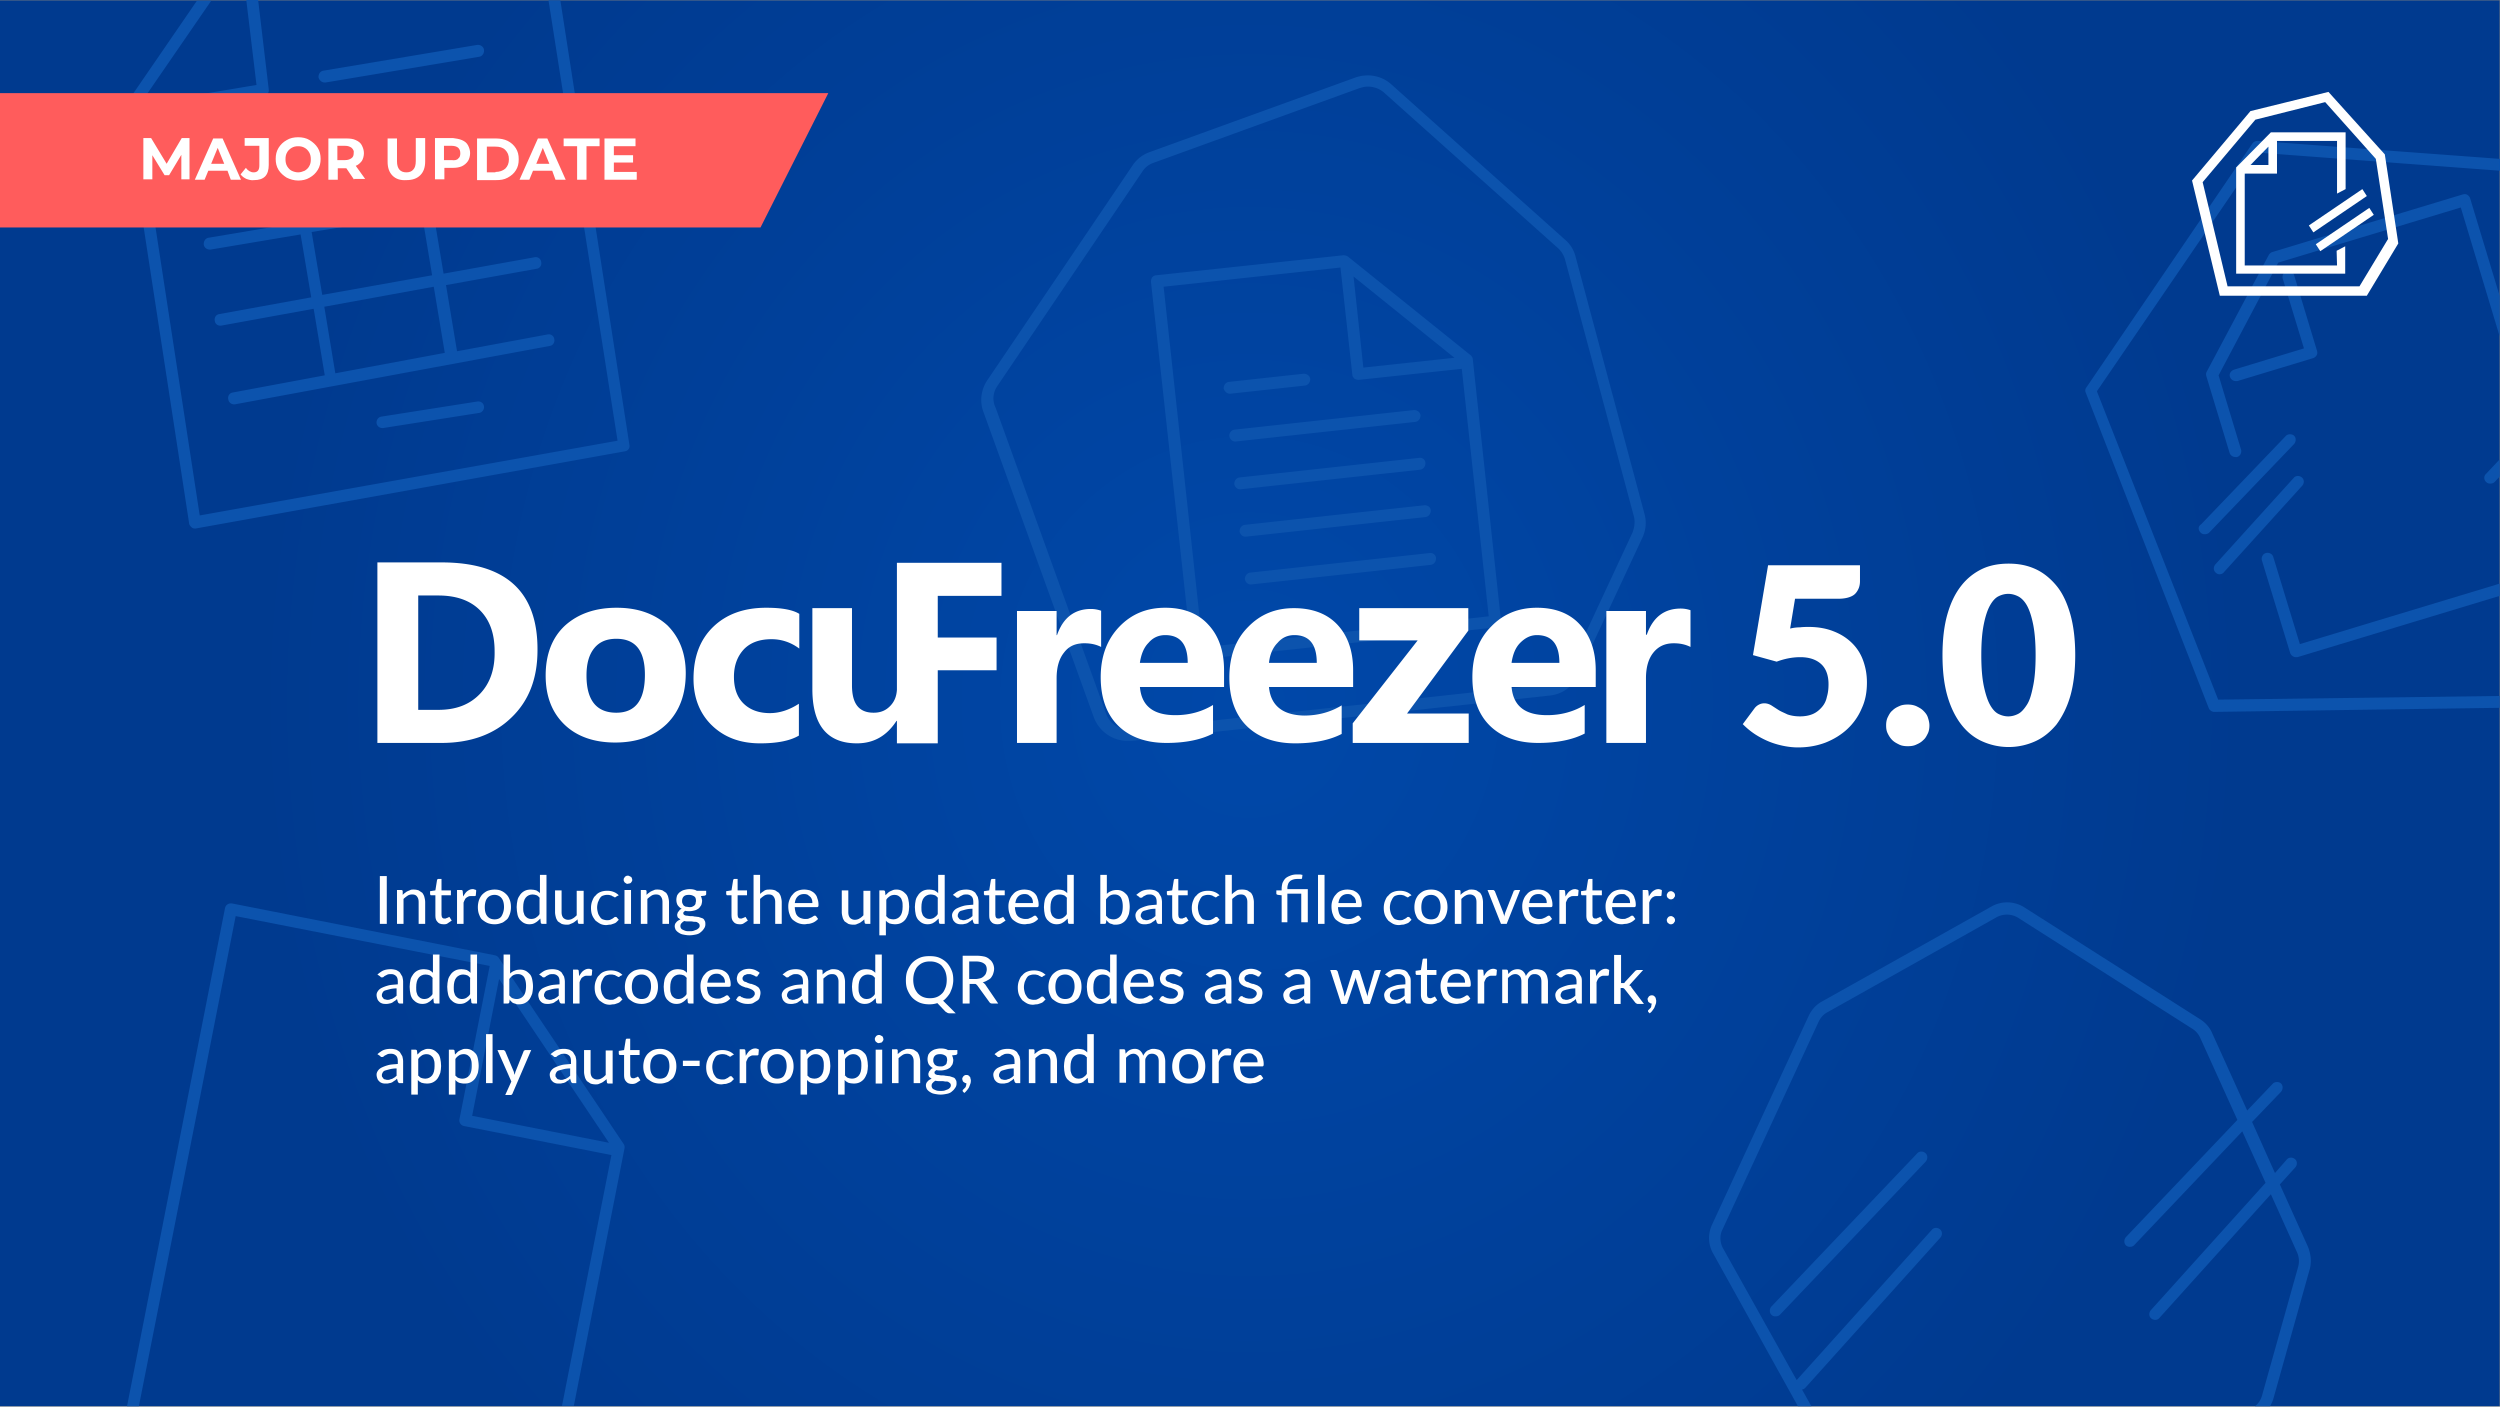 <svg xmlns="http://www.w3.org/2000/svg" xmlns:xlink="http://www.w3.org/1999/xlink" viewBox="0 447.7 612.1 344.4" xmlns:v="https://vecta.io/nano"><rect x="0" y="447.7" width="612.1" height="344.4" fill="#808080" stroke="none"/><radialGradient id="A" cx="640.033" cy="336.316" r="511.221" gradientTransform="matrix(0.478 0 0 0.512 0 447.706)" gradientUnits="userSpaceOnUse"><stop offset="0" stop-color="#0048a9"/><stop offset="1" stop-color="#003a8f"/></radialGradient><path fill="url(#A)" d="M0 792V447.8h612V792"/><path d="M469.4 730.1l-35.7 37.5c-.5.6-.5 1.5 0 2 .3.3.6.4 1 .4s.8-.1 1.1-.4l35.7-37.5c.5-.6.5-1.5 0-2-.6-.6-1.6-.6-2.1 0zm91.3-122.6c.1.4.4.7.7.9.2.1.4.2.7.2h.4l49.5-15v-3l-48.9 14.8-6.5-21.3c-.2-.8-1.1-1.2-1.8-1-.8.2-1.2 1.1-1 1.8l6.9 22.6zm-19.9 13.6c.2.5.8.9 1.3.9h0l69.9-1v-2.9l-68.9.9-29.7-75.5 39.9-58.4 58.8 4.4v-2.9l-59.3-4.4c-.5 0-1 .2-1.3.6l-40.7 59.8c-.3.4-.3.9-.1 1.3l30.1 77.2zm71.2-101l-7.2-23.8c-.1-.4-.4-.7-.7-.9s-.7-.2-1.1-.1l-46.6 14.1c-.4.1-.7.4-.9.7l-15.2 28.6c-.2.3-.2.7-.1 1.1l5.7 18.8c.2.6.8 1 1.4 1h.4c.8-.2 1.2-1.1 1-1.8l-5.5-18.2 14.6-27.6 44.7-13.5L612 530v-9.9h0zM546 540c.2.6.8 1 1.4 1h.4l18.5-5.6c.4-.1.7-.4.9-.7s.2-.7.1-1.1l-5.6-18.5c-.2-.8-1.1-1.2-1.8-1-.8.2-1.2 1.1-1 1.8l5.2 17.1-17.1 5.2c-.8.3-1.3 1-1 1.8zm62.7 25.7c.3.3.6.4 1 .4s.8-.1 1.1-.4l1.2-1.3v-4.2l-3.3 3.5a1.34 1.34 0 0 0 0 2zM122.1 682.2c-.2-.3-.5-.5-.9-.6l-64.4-12.7c-.8-.1-1.5.3-1.7 1.1l-24 122H34l15-75.8 8.7-44.2 62.2 12.2-7.4 37.5a1.39 1.39 0 0 0 .2 1.1c.2.3.5.5.9.6l36.1 7.1-12.1 61.4h2.9l12.4-63a1.39 1.39 0 0 0-.2-1.1l-30.6-45.6zm-6.5 38.7l6.6-33.5 26.9 40.1-33.5-6.6zm423.2-142.8c.3.3.6.4 1 .4s.8-.1 1.1-.4l20.8-21.7c.5-.6.5-1.5 0-2s-1.5-.5-2 0l-20.8 21.7c-.8.5-.7 1.4-.1 2zm4.6 10.2c.4 0 .8-.1 1.1-.5l19.2-21.2c.5-.6.5-1.5-.1-2s-1.5-.5-2 .1l-19.2 21.2c-.5.6-.5 1.5.1 2 .3.3.6.4.9.4zM440.2 792h3.3l-2.3-4.1c.3 0 .6-.2.8-.4l33.1-36.8c.5-.6.5-1.5-.1-2s-1.5-.5-2 .1l-33.1 36.8-18-32.2c-.8-1.4-.9-3.2-.2-4.6l23.6-51c.5-1 1.2-1.8 2.2-2.3l41.3-23.2c1.6-.9 3.7-.9 5.3.1l42.7 27.2a5.1 5.1 0 0 1 1.9 2.2l9.1 20.1-27.3 28.7c-.5.6-.5 1.5 0 2s1.5.5 2 0l26.5-27.9 5.7 12.6-28.1 31.2c-.5.6-.5 1.5.1 2s1.5.5 2-.1l27.3-30.3 6.4 14.2c.5 1.1.6 2.3.3 3.5l-8.9 31.7c-.3 1-.9 1.9-1.7 2.5h3.7c.3-.6.6-1.1.8-1.8l8.9-31.7c.5-1.8.3-3.7-.4-5.5l-6.9-15.3 3.8-4.2c.5-.6.5-1.5-.1-2s-1.5-.5-2 .1l-2.9 3.3-5.6-12.5 7.1-7.4c.5-.6.5-1.5 0-2s-1.5-.5-2 0l-6.3 6.6-8.6-19c-.6-1.4-1.7-2.6-3-3.4l-42.9-27.3a7.81 7.81 0 0 0-8.2-.2l-41.4 23.2c-1.5.8-2.6 2.1-3.3 3.6l-23.6 51c-1.1 2.3-1 5 .3 7.2l20.7 37.3zm-370-307l-22 3.7c-.8.1-1.3.9-1.2 1.7s.9 1.3 1.7 1.2l22-3.7 2.4 14.3-22 3.7c-.8.1-1.3.9-1.2 1.7s.9 1.3 1.7 1.2l22-3.7 2.6 15.4-22.5 4.1c-.8.1-1.3.9-1.1 1.7.1.8.9 1.3 1.7 1.1l22.5-4.1 2.7 16.2v.1L57 543.8c-.8.1-1.3.9-1.1 1.7.1.7.7 1.2 1.4 1.2h.2l77.1-14.3c.8-.1 1.3-.9 1.1-1.7-.1-.8-.9-1.3-1.7-1.1l-22.1 4.1-2.7-16.2 22.2-4c.8-.1 1.3-.9 1.1-1.7-.1-.8-.9-1.3-1.7-1.1l-22.2 4-2.5-15 22.2-3.7c.8-.1 1.3-.9 1.2-1.7s-.9-1.3-1.7-1.2l-22.2 3.7-2.4-14.3 20.2-3.3 2.1-.3c.8-.1 1.3-.9 1.2-1.6-.1-.8-.9-1.3-1.6-1.2l-22.3 3.7-.1-.5c-.1-.8-.9-1.3-1.7-1.2s-1.3.9-1.2 1.7l.1.5-26.9 4.5-.1-.5c-.1-.8-.9-1.3-1.7-1.2s-1.3.9-1.2 1.7l.2.2zm36 32.9l2.7 16.2-26.8 5h0l-2.7-16.3 26.8-4.9zm-2.9-17.8l2.5 15-26.9 4.8-2.6-15.4 27-4.4zm-2.9-17.2l2.4 14.3-26.9 4.5-2.4-14.3 26.9-4.5zm16.5 63.1l-23.5 3.7c-.8.1-1.3.9-1.2 1.6s.7 1.2 1.4 1.2h.2l23.5-3.7c.8-.1 1.3-.9 1.2-1.6-.1-.8-.8-1.3-1.6-1.2zm-37.4-78.1h.2l37.6-6.3c.8-.1 1.3-.9 1.2-1.7s-.9-1.3-1.7-1.2L79.2 465c-.8.1-1.3.9-1.2 1.7.2.7.8 1.2 1.5 1.2zm188.3 155.4c1.3 3.5 4.6 5.8 8.3 5.8h1L379.4 618c3.1-.3 5.7-2.2 7-5l15.7-33.6c.9-1.9 1.1-4 .5-6l-16.8-62.7c-.4-1.7-1.3-3.2-2.6-4.3l-42.5-38c-2.4-2.2-5.8-2.8-8.9-1.7l-50.2 18.2c-1.8.6-3.3 1.8-4.3 3.3l-35.5 52.5c-1.6 2.3-2 5.3-1 7.9l27 74.7zm-23.6-81.1l35.5-52.5c.7-1.1 1.7-1.8 2.9-2.2l50.2-18.2c.7-.2 1.3-.4 2.1-.4 1.4 0 2.9.5 4 1.5l42.5 38c.9.8 1.5 1.8 1.8 2.9L400 574c.4 1.3.2 2.8-.3 4.1L384 611.8h0c-.9 1.9-2.7 3.2-4.7 3.4L277 626.3c-2.7.3-5.3-1.3-6.2-3.9l-27-74.8c-.9-1.8-.7-3.8.4-5.4zM46.3 575.8c0 .4.3.7.6 1 .2.2.5.3.8.3h.2L153 558.2c.8-.1 1.3-.9 1.1-1.6l-16.9-108.8h-2.9l16.9 107.8-102.3 18.3-15.3-99.7 18.1-26.3h-3.5l-17.3 25.2a1.39 1.39 0 0 0-.2 1.1l15.6 101.6zm303.8 7.3l-44 4.8c-.8.1-1.3.8-1.3 1.6.1.7.7 1.3 1.4 1.3h.1l44-4.8c.8-.1 1.3-.8 1.3-1.6s-.8-1.4-1.5-1.3zM37.2 472.8c-.8.1-1.3.9-1.2 1.7.1.7.7 1.2 1.4 1.2h.2l27-4.5c.8-.1 1.3-.8 1.2-1.6l-2.6-21.9h-2.9l2.5 20.8-25.6 4.3zm310.3 87l-44 4.8c-.8.1-1.3.8-1.3 1.6.1.7.7 1.3 1.4 1.3h.1l44-4.8c.8-.1 1.3-.8 1.3-1.6s-.7-1.4-1.5-1.3zm1.3 11.6l-44 4.8c-.8.1-1.3.8-1.3 1.6.1.7.7 1.3 1.4 1.3h.1l44-4.8c.8-.1 1.3-.8 1.3-1.6s-.7-1.3-1.5-1.3zm-57 36.5c.1.7.7 1.3 1.4 1.3h.1l72.9-7.9c.8-.1 1.3-.8 1.3-1.6l-6.9-64c0-.4-.2-.7-.5-1L330 510.5c-.3-.2-.7-.3-1.1-.3l-45.8 4.9c-.4 0-.7.2-1 .5-.2.3-.3.7-.3 1.1l10 91.2zm64.3-72.6l-22.3 2.4-2.4-22.3 24.7 19.9zm-27.9-22.1l2.9 26.2c0 .4.2.7.5 1 .3.2.7.3 1.1.3l25.2-2.7 6.6 60.6-70 7.6-3.2-29.5-6.4-58.8 43.3-4.7zM301 554.5c.1.7.7 1.3 1.4 1.3h.1l44-4.8c.8-.1 1.3-.8 1.3-1.6-.1-.8-.8-1.3-1.6-1.3l-44 4.8a1.46 1.46 0 0 0-1.2 1.6zm.1-10.4h.1l18.3-2c.8-.1 1.3-.8 1.3-1.6-.1-.8-.8-1.3-1.6-1.3l-18.3 2c-.8.1-1.3.8-1.3 1.6.2.7.8 1.3 1.5 1.3z" fill="#0c53ad"/><g fill="#fff"><path d="M438.3 601.6c.8-.2 1.6-.3 2.4-.3.8-.1 1.5-.1 2.2-.1 2.3 0 4.4.4 6.1 1.1 1.8.7 3.3 1.7 4.5 2.9s2.1 2.6 2.7 4.3.9 3.4.9 5.3c0 2.4-.4 4.5-1.3 6.4-.8 1.9-2 3.6-3.5 5s-3.3 2.5-5.3 3.3c-2.1.8-4.3 1.2-6.8 1.2-1.4 0-2.8-.2-4.1-.5s-2.5-.7-3.6-1.2-2.2-1.1-3.2-1.8-1.8-1.4-2.6-2.2l2.9-3.9c.3-.4.7-.7 1.1-.9s.8-.3 1.3-.3c.6 0 1.2.2 1.7.5l1.7 1.1c.6.4 1.4.7 2.2 1.1.8.3 1.9.5 3.1.5s2.3-.2 3.2-.6 1.6-1 2.2-1.7 1-1.5 1.2-2.5c.3-1 .4-2 .4-3.1 0-2.1-.6-3.8-1.8-4.9s-2.9-1.7-5.1-1.7c-2 0-3.9.4-5.8 1.1l-5.8-1.6 3.7-22h22.5v3.9c0 .6-.1 1.2-.3 1.7s-.5 1-.9 1.4-1 .7-1.7.9-1.5.3-2.5.3h-10.5l-1.2 7.3zm23.5 23.7c0-.7.1-1.4.4-2s.6-1.2 1.1-1.6c.5-.5 1-.8 1.7-1.1.6-.3 1.3-.4 2.1-.4.7 0 1.4.1 2.1.4.6.3 1.2.6 1.7 1.1s.9 1 1.1 1.6.4 1.3.4 2-.1 1.4-.4 2-.6 1.2-1.1 1.6c-.5.5-1 .8-1.7 1.1-.6.3-1.3.4-2.1.4s-1.5-.1-2.1-.4-1.2-.6-1.7-1.1-.8-1-1.1-1.6-.4-1.2-.4-2zm46.3-17.2c0 3.8-.4 7.2-1.2 10s-2 5.1-3.4 7c-1.5 1.8-3.2 3.2-5.2 4.1s-4.2 1.4-6.5 1.4-4.5-.5-6.5-1.4-3.7-2.3-5.1-4.1-2.6-4.2-3.4-7-1.2-6.1-1.2-10c0-3.8.4-7.2 1.2-10s1.9-5.1 3.4-7a14.25 14.25 0 0 1 5.1-4.1c1.9-.9 4.1-1.3 6.5-1.3s4.5.4 6.5 1.3 3.7 2.3 5.2 4.1 2.6 4.2 3.4 7 1.2 6.2 1.2 10zm-9.7 0c0-3-.2-5.5-.6-7.5s-.9-3.5-1.5-4.6-1.4-1.9-2.2-2.3-1.6-.6-2.4-.6-1.6.2-2.4.6-1.5 1.2-2.1 2.3-1.1 2.6-1.5 4.6-.6 4.4-.6 7.5.2 5.5.6 7.5c.4 1.9.9 3.5 1.5 4.6s1.3 1.9 2.1 2.3 1.6.6 2.4.6 1.6-.2 2.4-.6 1.5-1.2 2.2-2.3 1.1-2.6 1.5-4.6c.4-1.9.6-4.4.6-7.5zM94.7 673.9H93v-11.7h1.7v11.7z"/><use xlink:href="#C"/><path d="M108.6 674c-.7 0-1.2-.2-1.5-.6-.4-.4-.5-.9-.5-1.6v-4.9h-1c-.1 0-.2 0-.2-.1-.1-.1-.1-.1-.1-.3v-.6l1.3-.2.4-2.5c0-.1.1-.2.1-.2.1-.1.1-.1.2-.1h.8v2.8h2.3v1.2h-2.3v4.8c0 .3.1.6.2.7.2.2.4.2.6.2.1 0 .3 0 .4-.1.1 0 .2-.1.3-.1s.1-.1.2-.1.1-.1.1-.1h.1l.1.1.5.8-.9.6c-.3.3-.7.3-1.1.3z"/><use xlink:href="#D"/><path d="M121.1 665.5c.6 0 1.2.1 1.6.3.5.2.9.5 1.3.9s.6.8.8 1.3.3 1.1.3 1.8a5.23 5.23 0 0 1-.3 1.8c-.2.5-.4 1-.8 1.3s-.8.7-1.3.8c-.5.2-1 .3-1.6.3s-1.2-.1-1.7-.3-.9-.5-1.3-.8-.6-.8-.8-1.3-.3-1.1-.3-1.8c0-.6.1-1.2.3-1.8.2-.5.5-1 .8-1.3s.8-.7 1.3-.9c.6-.2 1.1-.3 1.7-.3zm0 7.3c.8 0 1.4-.3 1.7-.8s.6-1.3.6-2.2c0-1-.2-1.7-.6-2.2s-1-.8-1.7-.8c-.8 0-1.4.3-1.8.8s-.6 1.3-.6 2.2c0 1 .2 1.7.6 2.2s1 .8 1.8.8z"/><use xlink:href="#E"/><use xlink:href="#F"/><use xlink:href="#G"/><path d="M154.8 663.1c0 .1 0 .3-.1.4s-.1.2-.2.3-.2.2-.4.2-.3.1-.4.1-.3 0-.4-.1-.2-.1-.3-.2-.2-.2-.2-.3c-.1-.1-.1-.3-.1-.4 0-.2 0-.3.1-.4s.1-.2.2-.3.2-.2.3-.2c.1-.1.3-.1.4-.1s.3 0 .4.1.3.1.4.2.2.2.2.3.1.2.1.4zm-.3 2.5v8.3h-1.6v-8.3h1.6z"/><use xlink:href="#C" x="59.7"/><path d="M172.9 666v.6c0 .2-.1.3-.4.4l-.9.1c.1.2.1.3.2.5 0 .2.1.4.1.6 0 .4-.1.8-.2 1.1-.2.3-.4.6-.6.8-.3.2-.6.4-1 .5s-.8.2-1.3.2c-.4 0-.7 0-1-.1-.2.1-.3.2-.4.3s-.1.2-.1.3c0 .2.1.3.2.4.2.1.4.2.6.2.3 0 .6.1.9.1s.7 0 1 .1c.3 0 .7.1 1 .1l.9.3a.9.9 0 0 1 .6.6c.2.2.2.6.2.9a1.69 1.69 0 0 1-.3 1c-.2.3-.4.6-.8.9-.3.3-.7.5-1.2.6s-1 .2-1.6.2-1.1-.1-1.6-.2-.8-.3-1.1-.5-.5-.4-.7-.7c-.1-.3-.2-.5-.2-.8 0-.4.1-.7.4-1 .2-.3.6-.5 1-.7-.2-.1-.4-.3-.6-.4-.1-.2-.2-.4-.2-.7 0-.1 0-.2.1-.4a.76.76 0 0 1 .2-.4 1.38 1.38 0 0 0 .3-.4c.1-.1.3-.2.5-.3-.4-.2-.7-.5-1-.9-.2-.4-.3-.8-.3-1.3 0-.4.1-.8.2-1.1.2-.3.4-.6.7-.8s.6-.4 1-.5.8-.2 1.3-.2c.7 0 1.3.1 1.8.4h2.3zm-1.6 8.3c0-.2-.1-.4-.2-.5s-.3-.2-.4-.3c-.2-.1-.4-.1-.7-.1-.2 0-.5-.1-.8-.1h-.8c-.2 0-.6 0-.8-.1-.3.1-.5.3-.7.5s-.3.4-.3.7a.9.9 0 0 0 .1.5.78.78 0 0 0 .4.4c.2.1.4.2.7.3s.6.1 1 .1.7 0 1-.1l.8-.3c.2-.1.4-.3.5-.4.2-.2.2-.4.2-.6zm-2.5-4.5c.3 0 .5 0 .7-.1s.4-.2.5-.3.3-.3.3-.5.1-.4.1-.6c0-.5-.1-.9-.4-1.1s-.7-.4-1.3-.4-1 .1-1.3.4-.4.7-.4 1.1c0 .2 0 .4.1.6s.2.4.3.5.3.2.5.3c.4 0 .6.1.9.1z"/><use xlink:href="#H"/><path d="M186 666.7c.3-.4.7-.6 1.1-.9s.9-.3 1.5-.3a3.73 3.73 0 0 1 1.2.2l.9.6c.2.3.4.6.5 1s.2.8.2 1.3v5.3h-1.6v-5.3c0-.6-.1-1-.4-1.4s-.7-.5-1.2-.5c-.4 0-.8.1-1.1.3s-.7.5-1 .8v6.1h-1.6v-12h1.6v4.8zm14.3 6c-.2.2-.4.4-.7.6s-.5.3-.8.4-.6.2-.9.2-.6.1-.9.1c-.6 0-1.1-.1-1.6-.3s-.9-.5-1.3-.8c-.4-.4-.6-.8-.8-1.4-.2-.5-.3-1.2-.3-1.9 0-.6.1-1.1.3-1.6s.4-.9.8-1.3a2.73 2.73 0 0 1 1.2-.9c.5-.2 1-.3 1.6-.3.5 0 1 .1 1.4.2.4.2.8.4 1.1.7s.6.7.7 1.2c.2.5.3 1 .3 1.6 0 .2 0 .4-.1.5s-.2.1-.3.1h-5.4c0 .5.1.9.2 1.3s.3.7.5.9.5.4.8.5.6.2 1 .2.7 0 .9-.1.5-.2.7-.3.3-.2.5-.3c.1-.1.2-.1.3-.1s.2 0 .3.1l.5.7zm-1.4-3.8c0-.3 0-.6-.1-.9s-.2-.5-.4-.7-.4-.3-.6-.5c-.2-.1-.5-.2-.9-.2-.7 0-1.2.2-1.6.6s-.6.9-.7 1.6h4.3z"/><use xlink:href="#F" x="70.2"/><use xlink:href="#I"/><use xlink:href="#E" x="97.5"/><use xlink:href="#J"/><path d="M244.2 674c-.7 0-1.2-.2-1.5-.6-.4-.4-.5-.9-.5-1.6v-4.9h-1c-.1 0-.2 0-.2-.1-.1-.1-.1-.1-.1-.3v-.6l1.3-.2.4-2.5c0-.1.1-.2.1-.2.1-.1.1-.1.2-.1h.8v2.8h2.3v1.2h-2.3v4.8c0 .3.1.6.2.7.2.2.4.2.6.2.1 0 .3 0 .4-.1.1 0 .2-.1.3-.1s.1-.1.2-.1.1-.1.1-.1h.1l.1.1.5.8-.9.6c-.4.3-.8.3-1.1.3z"/><use xlink:href="#K"/><use xlink:href="#E" x="129.1"/><use xlink:href="#L"/><use xlink:href="#M"/><use xlink:href="#H" x="107.9"/><use xlink:href="#G" x="147.1"/><path d="M301.6 666.7c.3-.4.7-.6 1.1-.9s.9-.3 1.5-.3a3.73 3.73 0 0 1 1.2.2l.9.6c.2.3.4.6.5 1s.2.8.2 1.3v5.3h-1.6v-5.3c0-.6-.1-1-.4-1.4s-.7-.5-1.2-.5c-.4 0-.8.1-1.1.3s-.7.5-1 .8v6.1H300v-12h1.6v4.8zm12.2 7.2v-7l-.9-.1c-.1 0-.2-.1-.3-.1-.1-.1-.1-.2-.1-.3v-.7h1.3v-.4c0-.5.1-1 .2-1.4.2-.4.4-.8.7-1.1s.7-.5 1.2-.7 1-.3 1.7-.3h.7c.2 0 .4.1.6.1l-.1.8c0 .1-.1.2-.2.2h-.5c-.5 0-.9 0-1.3.1a2.47 2.47 0 0 0-.9.4c-.2.2-.4.4-.5.7s-.2.6-.2 1v.3h5v8.1h-1.6v-7h-3.4v7h-1.4zm10.5-12v12h-1.6v-12h1.6z"/><use xlink:href="#N"/><path d="M345 667.2c0 .1-.1.1-.1.1s-.1.1-.2.1-.2 0-.3-.1-.2-.1-.4-.2c-.1-.1-.3-.2-.5-.2-.2-.1-.5-.1-.8-.1-.4 0-.7.1-1 .2s-.5.3-.7.6-.3.6-.5 1c-.1.4-.2.8-.2 1.3s.1.9.2 1.3.3.7.5 1 .4.5.7.6.6.2 1 .2c.3 0 .6 0 .8-.1l.6-.3c.2-.1.3-.2.4-.3s.2-.1.3-.1.2 0 .3.1l.5.6-.6.6c-.2.2-.5.3-.8.4s-.5.2-.8.2-.6.1-.9.1c-.5 0-1-.1-1.4-.3s-.8-.5-1.2-.8c-.3-.4-.6-.8-.8-1.3s-.3-1.1-.3-1.8c0-.6.1-1.2.3-1.7s.4-1 .8-1.3a2.73 2.73 0 0 1 1.2-.9c.5-.2 1-.3 1.7-.3.6 0 1.1.1 1.6.3s.9.5 1.2.8l-.6.3zm5.4-1.7c.6 0 1.2.1 1.6.3.5.2.9.5 1.3.9.3.4.6.8.8 1.3s.3 1.1.3 1.8a5.23 5.23 0 0 1-.3 1.8c-.2.5-.4 1-.8 1.3-.3.4-.8.7-1.3.8-.5.2-1 .3-1.6.3s-1.2-.1-1.7-.3-.9-.5-1.3-.8-.6-.8-.8-1.3-.3-1.1-.3-1.8c0-.6.1-1.2.3-1.8.2-.5.5-1 .8-1.3s.8-.7 1.3-.9 1.1-.3 1.7-.3zm0 7.3c.8 0 1.4-.3 1.7-.8s.6-1.3.6-2.2c0-1-.2-1.7-.6-2.2s-1-.8-1.7-.8c-.8 0-1.4.3-1.8.8s-.6 1.3-.6 2.2c0 1 .2 1.7.6 2.2s1 .8 1.8.8zm7.2-6c.2-.2.4-.4.6-.5.2-.2.4-.3.6-.4s.5-.2.7-.3.5-.1.8-.1a3.73 3.73 0 0 1 1.2.2l.9.6c.2.3.4.6.5 1s.2.8.2 1.3v5.3h-1.6v-5.3c0-.6-.1-1-.4-1.4-.3-.3-.7-.5-1.2-.5-.4 0-.8.1-1.1.3-.4.2-.7.5-1 .8v6.1h-1.6v-8.3h1c.2 0 .4.1.4.3v.9zm14.6-1.2l-3.3 8.3h-1.4l-3.3-8.3h1.3c.1 0 .2 0 .3.1l.2.2 2 5.1c.1.2.1.4.2.6s.1.4.1.6c0-.2.1-.4.1-.6.1-.2.1-.4.2-.6l2-5.1c0-.1.1-.2.2-.2s.2-.1.3-.1h1.1z"/><use xlink:href="#N" x="46.7"/><use xlink:href="#D" x="269.9"/><path d="M390.4 674c-.7 0-1.2-.2-1.5-.6-.4-.4-.5-.9-.5-1.6v-4.9h-1c-.1 0-.2 0-.2-.1-.1-.1-.1-.1-.1-.3v-.6l1.3-.2.4-2.5c0-.1.1-.2.1-.2.1-.1.1-.1.2-.1h.8v2.8h2.3v1.2h-2.3v4.8c0 .3.1.6.2.7.2.2.4.2.6.2.1 0 .3 0 .4-.1s.2-.1.3-.1.1-.1.2-.1.1-.1.1-.1h.1l.1.1.5.8-.9.6c-.4.3-.7.3-1.1.3zm10-1.3c-.2.2-.4.4-.7.6s-.5.3-.8.4-.6.2-.9.2-.6.1-.9.1c-.6 0-1.1-.1-1.6-.3s-.9-.5-1.3-.8c-.4-.4-.6-.8-.8-1.4-.2-.5-.3-1.2-.3-1.9 0-.6.1-1.1.3-1.6s.4-.9.8-1.3a2.73 2.73 0 0 1 1.2-.9c.5-.2 1-.3 1.6-.3.5 0 1 .1 1.4.2.4.2.8.4 1.1.7s.6.7.7 1.2c.2.5.3 1 .3 1.6 0 .2 0 .4-.1.5s-.2.1-.3.1h-5.4c0 .5.1.9.2 1.3s.3.7.5.9.5.4.8.5.6.2 1 .2.7 0 .9-.1.5-.2.7-.3.3-.2.5-.3c.1-.1.2-.1.3-.1s.2 0 .3.1l.5.7zm-1.3-3.8c0-.3 0-.6-.1-.9s-.2-.5-.4-.7-.4-.3-.6-.5-.5-.2-.9-.2c-.7 0-1.2.2-1.6.6s-.6.9-.7 1.6h4.3zm4.6-1.7c.3-.5.6-1 1-1.3s.8-.5 1.3-.5a.9.9 0 0 1 .5.1c.2 0 .3.1.4.2l-.1 1.2c0 .1-.1.2-.3.2h-.3-.5c-.3 0-.5 0-.7.1s-.4.2-.5.3-.3.3-.4.5-.2.4-.3.7v5.2h-1.6v-8.3h.9c.2 0 .3 0 .4.1s.1.2.1.3l.1 1.2zm4.4-.3c0-.1 0-.3.1-.4s.1-.2.2-.3.2-.2.3-.2c.1-.1.3-.1.4-.1s.3 0 .4.1.2.1.3.2.2.2.2.3c.1.1.1.3.1.4 0 .2 0 .3-.1.4s-.1.2-.2.3-.2.2-.3.2c-.1.1-.3.1-.4.1-.2 0-.3 0-.4-.1s-.2-.1-.3-.2-.2-.2-.2-.3c-.1-.1-.1-.2-.1-.4zm0 6.1c0-.1 0-.3.1-.4s.1-.2.2-.3.2-.2.3-.2c.1-.1.3-.1.4-.1s.3 0 .4.1.2.1.3.2.2.2.2.3c.1.1.1.3.1.4 0 .2 0 .3-.1.4s-.1.2-.2.3-.2.2-.3.2c-.1.1-.3.1-.4.1-.2 0-.3 0-.4-.1s-.2-.1-.3-.2-.2-.2-.2-.3c-.1-.2-.1-.3-.1-.4zM92.4 686.3c.5-.4 1-.8 1.5-1s1.1-.3 1.8-.3c.5 0 .9.1 1.3.2.4.2.7.4.9.6l.6 1c.1.4.2.8.2 1.3v5.3H98c-.2 0-.3 0-.4-.1s-.1-.1-.2-.3l-.2-.7c-.2.2-.4.4-.6.5s-.4.3-.6.4-.5.2-.7.2c-.3.1-.5.1-.8.1s-.6 0-.9-.1-.5-.2-.7-.4-.4-.4-.5-.7-.2-.6-.2-1c0-.3.1-.6.3-.9a2.36 2.36 0 0 1 .9-.8 9.12 9.12 0 0 1 1.6-.6c.7-.2 1.4-.2 2.4-.3v-.6c0-.6-.1-1.1-.4-1.4s-.7-.5-1.2-.5c-.3 0-.6 0-.9.1l-.6.3c-.2.1-.3.2-.4.3s-.3.1-.4.1-.2 0-.3-.1l-.2-.2-.6-.4zm4.6 3.4a6.96 6.96 0 0 0-1.6.2l-1.1.3c-.3.1-.5.3-.6.5s-.2.4-.2.6 0 .4.1.5.2.3.3.4a.76.76 0 0 0 .4.2c.2 0 .3.1.5.1s.5 0 .7-.1.4-.1.6-.2.3-.2.5-.3.3-.3.5-.4v-1.8z"/><use xlink:href="#O"/><use xlink:href="#O" x="9.2"/><use xlink:href="#L" x="-146.1" y="19.5"/><use xlink:href="#J" x="-101.3" y="19.5"/><use xlink:href="#D" x="28.4" y="19.5"/><use xlink:href="#G" x="0.9" y="19.5"/><path d="M157.1 685c.6 0 1.2.1 1.6.3.5.2.9.5 1.3.9s.6.8.8 1.3.3 1.1.3 1.8a5.23 5.23 0 0 1-.3 1.8c-.2.5-.4 1-.8 1.3s-.8.7-1.3.8c-.5.2-1 .3-1.6.3s-1.2-.1-1.7-.3-.9-.5-1.3-.8-.6-.8-.8-1.3-.3-1.1-.3-1.8c0-.6.1-1.2.3-1.8.2-.5.5-1 .8-1.3s.8-.7 1.3-.9c.6-.2 1.1-.3 1.7-.3zm0 7.3c.8 0 1.4-.3 1.7-.8s.6-1.3.6-2.2c0-1-.2-1.7-.6-2.2s-1-.8-1.7-.8c-.8 0-1.4.3-1.8.8s-.6 1.3-.6 2.2c0 1 .2 1.7.6 2.2.5.5 1 .8 1.8.8z"/><use xlink:href="#O" x="62.2"/><use xlink:href="#K" x="-75.4" y="19.5"/><use xlink:href="#P"/><use xlink:href="#M" x="-86.6" y="19.5"/><path d="M201.4 686.3c.2-.2.4-.4.6-.5.2-.2.4-.3.6-.4s.5-.2.7-.3.5-.1.8-.1a3.73 3.73 0 0 1 1.2.2l.9.6c.2.3.4.6.5 1s.2.8.2 1.3v5.3h-1.6v-5.3c0-.6-.1-1-.4-1.4s-.7-.5-1.2-.5c-.4 0-.8.1-1.1.3s-.7.5-1 .8v6.1H200v-8.3h1c.2 0 .4.1.4.3v.9z"/><use xlink:href="#O" x="108.3"/><path d="M234 695.8h-1.4c-.2 0-.4 0-.6-.1s-.3-.2-.5-.3l-2-2.1c-.6.2-1.2.3-1.9.3-.9 0-1.6-.1-2.4-.4-.7-.3-1.3-.7-1.8-1.2s-.9-1.2-1.2-1.9-.4-1.5-.4-2.4.1-1.7.4-2.4.7-1.4 1.2-1.9 1.1-.9 1.8-1.2 1.5-.4 2.4-.4 1.7.1 2.4.4 1.3.7 1.8 1.2.9 1.2 1.2 1.9.4 1.5.4 2.4c0 .5-.1 1.1-.2 1.5-.1.5-.3.9-.5 1.4s-.5.8-.8 1.2c-.3.3-.6.7-1 .9l3.1 3.1zm-10.4-8.2c0 .7.1 1.3.3 1.9s.5 1 .8 1.4c.4.4.8.7 1.3.9s1 .3 1.7.3 1.2-.1 1.7-.3.9-.5 1.3-.9.6-.9.8-1.4.3-1.2.3-1.9-.1-1.3-.3-1.9-.5-1-.8-1.4-.8-.7-1.3-.9-1-.3-1.7-.3-1.2.1-1.7.3-.9.5-1.3.9-.6.9-.8 1.4c-.2.6-.3 1.2-.3 1.9zm20.8 5.8h-1.5c-.3 0-.5-.1-.7-.4l-2.9-4-.3-.3c-.1-.1-.3-.1-.5-.1h-1.1v4.8h-1.7v-11.7h3.4c.8 0 1.4.1 1.9.2a2.73 2.73 0 0 1 1.3.7c.4.3.6.6.8 1a3.08 3.08 0 0 1 .3 1.3c0 .4-.1.8-.2 1.1-.1.4-.3.7-.5 1s-.5.5-.9.7c-.3.2-.7.4-1.2.5.2.1.4.3.6.5l3.2 4.7zm-5.5-6c.4 0 .8-.1 1.2-.2.3-.1.6-.3.8-.5s.4-.4.5-.7.2-.6.2-.9c0-.7-.2-1.2-.7-1.5-.4-.3-1.1-.5-2-.5h-1.6v4.3h1.6z"/><use xlink:href="#G" x="104.5" y="19.5"/><use xlink:href="#Q"/><use xlink:href="#O" x="165.8"/><use xlink:href="#K" x="28.2" y="19.5"/><use xlink:href="#P" x="103.6"/><use xlink:href="#J" x="61.9" y="19.5"/><path d="M308.4 686.6c0 .1-.1.1-.1.2h-.2c-.1 0-.2 0-.3-.1s-.2-.1-.4-.2c-.1-.1-.3-.1-.5-.2s-.4-.1-.7-.1c-.2 0-.4 0-.6.1s-.3.1-.5.2a1.38 1.38 0 0 0-.3.4c-.1.1-.1.3-.1.4 0 .2.1.4.2.5s.3.3.5.3.4.2.7.3.5.2.8.2l.8.3c.3.1.5.3.7.4.2.2.4.4.5.6s.2.5.2.9-.1.7-.2 1.1c-.1.3-.3.6-.6.8l-1 .6c-.4.2-.8.2-1.4.2s-1.1-.1-1.6-.3-.9-.4-1.2-.7l.4-.6c0-.1.1-.1.2-.2s.2-.1.3-.1.2 0 .3.1.2.2.4.2c.2.1.3.2.6.2.2.1.5.1.8.1s.5 0 .7-.1.4-.2.5-.3.2-.3.3-.4c.1-.2.1-.3.1-.5s-.1-.4-.2-.5-.3-.3-.5-.4-.4-.2-.7-.3-.5-.2-.8-.2l-.8-.3c-.3-.1-.5-.3-.7-.4-.2-.2-.4-.4-.5-.6a2.39 2.39 0 0 1-.2-.9c0-.3.1-.6.2-.9s.3-.5.6-.8c.3-.2.6-.4.9-.5a4.44 4.44 0 0 1 1.3-.2c.5 0 1 .1 1.5.3.4.2.8.4 1.1.7l-.5.7zm6.1-.3c.5-.4 1-.8 1.5-1s1.1-.3 1.8-.3c.5 0 .9.1 1.3.2s.7.4.9.6l.6 1c.2.4.2.8.2 1.3v5.3h-.8c-.2 0-.3 0-.4-.1s-.1-.1-.2-.3l-.2-.7c-.2.2-.4.4-.6.5s-.4.3-.6.4-.5.2-.7.2c-.3.1-.5.1-.8.1s-.6 0-.9-.1-.5-.2-.7-.4-.4-.4-.5-.7-.2-.6-.2-1c0-.3.1-.6.3-.9a2.36 2.36 0 0 1 .9-.8 9.12 9.12 0 0 1 1.6-.6c.6-.2 1.4-.2 2.4-.3v-.6c0-.6-.1-1.1-.4-1.4s-.7-.5-1.2-.5c-.3 0-.6 0-.9.1s-.4.2-.6.3-.3.2-.4.3-.3.1-.4.1-.2 0-.3-.1l-.2-.2-.5-.4zm4.7 3.4a6.96 6.96 0 0 0-1.6.2c-.5.1-.8.2-1.1.3s-.5.3-.6.5-.2.4-.2.6 0 .4.1.5.2.3.3.4a.76.76 0 0 0 .4.2c.2 0 .3.1.5.1s.5 0 .7-.1.4-.1.6-.2.3-.2.5-.3.3-.3.5-.4v-1.8zm18.9-4.5l-2.7 8.3h-1.3c-.2 0-.3-.1-.3-.3l-1.7-5.4c0-.1-.1-.3-.1-.4s-.1-.3-.1-.4c0 .3-.1.6-.2.8l-1.8 5.4c-.1.2-.2.3-.3.3h-1.2l-2.7-8.3h1.3c.1 0 .2 0 .3.1l.2.2 1.5 5.1c0 .2.1.4.1.6s.1.4.1.6c0-.2.1-.4.2-.6s.1-.4.2-.6l1.6-5.1c0-.1.1-.2.2-.2.1-.1.2-.1.3-.1h.7c.1 0 .2 0 .3.1l.2.2 1.6 5.1c.1.2.1.4.2.6s.1.4.1.6c0-.2.1-.4.1-.6s.1-.4.1-.6l1.5-5.1c0-.1.1-.2.2-.2s.2-.1.3-.1h1.1zm1 1.1c.5-.4 1-.8 1.5-1s1.1-.3 1.8-.3c.5 0 .9.1 1.3.2s.7.4.9.6l.6 1c.2.4.2.8.2 1.3v5.3h-.7c-.2 0-.3 0-.4-.1s-.1-.1-.2-.3l-.2-.7c-.2.2-.4.4-.6.5s-.4.3-.6.4-.5.2-.7.2c-.3.1-.5.1-.8.1s-.6 0-.9-.1-.5-.2-.7-.4-.4-.4-.5-.7-.2-.6-.2-1c0-.3.1-.6.3-.9a2.36 2.36 0 0 1 .9-.8 9.12 9.12 0 0 1 1.6-.6c.6-.2 1.4-.2 2.4-.3v-.6c0-.6-.1-1.1-.4-1.4s-.7-.5-1.2-.5c-.3 0-.6 0-.9.1s-.4.2-.6.3-.3.2-.4.3-.3.1-.4.1-.2 0-.3-.1l-.2-.2-.6-.4zm4.7 3.4a6.96 6.96 0 0 0-1.6.2c-.5.1-.8.2-1.1.3s-.5.3-.6.5-.2.4-.2.6 0 .4.1.5.2.3.3.4a.76.76 0 0 0 .4.2c.2 0 .3.1.5.1s.5 0 .7-.1.4-.1.6-.2.3-.2.5-.3.3-.3.5-.4v-1.8zm6.1 3.8c-.7 0-1.2-.2-1.5-.6s-.5-.9-.5-1.6v-4.9h-1c-.1 0-.2 0-.2-.1-.1-.1-.1-.1-.1-.3v-.6l1.3-.2.4-2.5c0-.1.1-.2.1-.2.1-.1.1-.1.2-.1h.8v2.8h2.3v1.2h-2.3v4.8c0 .3.1.6.2.7s.4.2.6.2c.1 0 .3 0 .4-.1.1 0 .2-.1.3-.1s.1-.1.2-.1.1-.1.1-.1h.1l.1.1.5.8-.9.6c-.3.3-.7.3-1.1.3zm10.1-1.3c-.2.2-.4.4-.7.6s-.5.3-.8.4-.6.2-.9.2-.6.1-.9.1c-.6 0-1.1-.1-1.6-.3s-.9-.5-1.3-.8c-.4-.4-.6-.8-.8-1.4-.2-.5-.3-1.2-.3-1.9 0-.6.1-1.1.3-1.6s.4-.9.8-1.3a2.73 2.73 0 0 1 1.2-.9c.5-.2 1-.3 1.6-.3.5 0 1 .1 1.4.2.4.2.8.4 1.1.7s.6.7.7 1.2c.2.5.3 1 .3 1.6 0 .2 0 .4-.1.5s-.2.1-.3.1h-5.4c0 .5.1.9.2 1.3s.3.7.5.9.5.4.8.5.6.2 1 .2.7 0 .9-.1c.3-.1.5-.2.7-.3s.3-.2.5-.3c.1-.1.2-.1.3-.1s.2 0 .3.1l.5.7zm-1.3-3.8c0-.3 0-.6-.1-.9s-.2-.5-.4-.7-.4-.3-.6-.5-.5-.2-.9-.2c-.7 0-1.2.2-1.6.6s-.6.9-.7 1.6h4.3z"/><use xlink:href="#D" x="249.9" y="19.5"/><path d="M367.8 693.4v-8.3h1c.2 0 .4.1.4.3l.1.8c.3-.4.6-.7 1-.9s.8-.3 1.3-.3 1 .2 1.3.5.6.7.7 1.2c.1-.3.3-.5.5-.8.2-.2.4-.4.6-.5s.5-.2.7-.3c.3-.1.5-.1.8-.1.4 0 .8.1 1.2.2.3.1.6.3.9.6.2.3.4.6.5 1s.2.8.2 1.3v5.3h-1.6v-5.3c0-.6-.1-1.1-.4-1.4s-.7-.5-1.2-.5c-.2 0-.4 0-.7.1-.2.1-.4.2-.5.4-.2.2-.3.4-.4.6s-.1.5-.1.8v5.3h-1.6v-5.3c0-.6-.1-1.1-.4-1.4s-.6-.5-1.1-.5a1.93 1.93 0 0 0-1 .3c-.3.2-.6.4-.8.7v6.1h-1.4zm13.2-7.1c.5-.4 1-.8 1.5-1s1.1-.3 1.8-.3c.5 0 .9.1 1.3.2s.7.4.9.6l.6 1c.2.4.2.8.2 1.3v5.3h-.7c-.2 0-.3 0-.4-.1s-.1-.1-.2-.3l-.2-.7c-.2.2-.4.4-.6.5s-.4.3-.6.4-.5.2-.7.2c-.3.1-.5.1-.8.1s-.6 0-.9-.1-.5-.2-.7-.4-.4-.4-.5-.7-.2-.6-.2-1c0-.3.1-.6.3-.9a2.36 2.36 0 0 1 .9-.8 9.12 9.12 0 0 1 1.6-.6c.6-.2 1.4-.2 2.4-.3v-.6c0-.6-.1-1.1-.4-1.4s-.7-.5-1.2-.5c-.3 0-.6 0-.9.1s-.4.2-.6.3-.3.2-.4.3-.3.1-.4.1-.2 0-.3-.1l-.2-.2-.6-.4zm4.6 3.4a6.96 6.96 0 0 0-1.6.2c-.5.1-.8.2-1.1.3s-.5.3-.6.5-.2.4-.2.6 0 .4.1.5.2.3.3.4a.76.76 0 0 0 .4.2c.2 0 .3.1.5.1s.5 0 .7-.1.4-.1.6-.2.3-.2.5-.3.3-.3.5-.4v-1.8zm5.2-3c.3-.5.6-1 1-1.3s.8-.5 1.3-.5a.9.9 0 0 1 .5.1c.2.1.3.1.4.2l-.1 1.2c0 .1-.1.2-.3.2h-.3-.5c-.3 0-.5 0-.7.1s-.4.2-.5.3-.3.3-.4.5-.2.4-.3.7v5.2h-1.6v-8.3h.9c.2 0 .3 0 .4.1s.1.2.1.3l.1 1.2zm6.1-5.3v7h.4.3c.1 0 .2-.1.2-.2l2.5-2.7c.1-.1.2-.2.3-.2.1-.1.2-.1.3-.1h1.4l-2.9 3.2c-.2.2-.3.4-.5.5.1.1.2.2.3.2.1.1.2.2.2.3l3.1 4.1H401c-.1 0-.2 0-.3-.1-.1 0-.2-.1-.3-.2l-2.6-3.3-.2-.2s-.2-.1-.4-.1h-.4v3.9h-1.6v-12h1.7zm7.5 12c-.1 0-.3 0-.4-.1s-.2-.1-.3-.2-.2-.2-.2-.3-.1-.3-.1-.4 0-.3.1-.4.1-.2.2-.3.2-.2.3-.2c.1-.1.3-.1.4-.1a.9.9 0 0 1 .5.1c.1.1.2.1.3.3.1.1.2.2.2.4 0 .1.1.3.1.5s0 .5-.1.8l-.3.8c-.1.3-.3.5-.5.8s-.4.5-.7.7l-.3-.3c-.1-.1-.1-.2-.1-.3v-.1l.1-.1.2-.2.3-.3a.76.76 0 0 0 .2-.4c0-.3.1-.5.1-.7h0zm-312 12.4c.5-.4 1-.8 1.5-1s1.1-.3 1.8-.3c.5 0 .9.1 1.3.2.4.2.7.4.9.6l.6 1c.1.4.2.8.2 1.3v5.3H98c-.2 0-.3 0-.4-.1s-.1-.1-.2-.3l-.2-.7c-.2.2-.4.4-.6.5s-.4.3-.6.4-.5.2-.7.2c-.3.1-.5.1-.8.1s-.6 0-.9-.1-.5-.2-.7-.4-.4-.4-.5-.7-.2-.6-.2-1c0-.3.1-.6.3-.9a2.36 2.36 0 0 1 .9-.8 9.12 9.12 0 0 1 1.6-.6c.7-.2 1.4-.2 2.4-.3v-.6c0-.6-.1-1.1-.4-1.4s-.7-.5-1.2-.5c-.3 0-.6 0-.9.1l-.6.3c-.2.1-.3.2-.4.3s-.3.1-.4.1-.2 0-.3-.1l-.2-.2-.6-.4zm4.6 3.5a6.96 6.96 0 0 0-1.6.2l-1.1.3c-.3.1-.5.3-.6.5s-.2.4-.2.6 0 .4.1.5.2.3.3.4a.76.76 0 0 0 .4.2c.2 0 .3.1.5.1s.5 0 .7-.1.4-.1.6-.2.3-.2.5-.3.3-.3.5-.4v-1.8z"/><use xlink:href="#I" x="-114.6" y="39"/><path d="M111.4 705.9l.6-.6c.2-.2.4-.3.6-.4s.5-.2.7-.3c.3-.1.5-.1.8-.1.5 0 .9.1 1.3.3s.7.5 1 .8.5.8.6 1.3.2 1.1.2 1.8c0 .6-.1 1.2-.2 1.7-.2.5-.4 1-.7 1.4s-.7.7-1.1.9-.9.3-1.5.3c-.5 0-.9-.1-1.3-.2-.4-.2-.7-.4-.9-.7v3.6h-1.6v-11h1c.2 0 .4.1.4.3l.1.9zm0 5c.3.3.5.6.8.7s.6.2 1 .2c.7 0 1.3-.3 1.7-.8s.6-1.3.6-2.3c0-.5 0-1-.1-1.3s-.2-.7-.4-.9-.4-.4-.6-.5-.5-.2-.8-.2c-.5 0-.9.1-1.2.3s-.7.5-.9.9v3.9zm9.2-10v12H119v-12h1.6zm9.5 3.8l-4.6 10.7c0 .1-.1.2-.2.3s-.2.1-.4.1h-1.2l1.5-3.3-3.4-7.7h1.4c.1 0 .2 0 .3.1l.2.2 2.1 5c0 .1.1.3.1.4s.1.3.1.4c0-.1.1-.3.1-.4s.1-.3.1-.4l2-5c0-.1.1-.2.2-.2.1-.1.2-.1.3-.1h1.4zm4.7 1.1c.5-.4 1-.8 1.5-1s1.1-.3 1.8-.3c.5 0 .9.1 1.3.2.4.2.7.4.9.6l.6 1c.1.4.2.8.2 1.3v5.3h-.7c-.2 0-.3 0-.4-.1s-.1-.1-.2-.3l-.2-.7c-.2.2-.4.4-.6.5s-.4.3-.6.4-.5.2-.7.2c-.3.1-.5.1-.8.1s-.6 0-.9-.1-.5-.2-.7-.4-.4-.4-.5-.7-.2-.6-.2-1c0-.3.1-.6.3-.9a2.36 2.36 0 0 1 .9-.8 9.12 9.12 0 0 1 1.6-.6c.7-.2 1.4-.2 2.4-.3v-.6c0-.6-.1-1.1-.4-1.4s-.7-.5-1.2-.5c-.3 0-.6 0-.9.1l-.6.3c-.2.1-.3.2-.4.3s-.3.1-.4.1-.2 0-.3-.1l-.2-.2-.6-.4zm4.7 3.5a6.96 6.96 0 0 0-1.6.2l-1.1.3c-.3.1-.5.3-.6.5s-.2.4-.2.6 0 .4.1.5.2.3.3.4a.76.76 0 0 0 .4.2c.2 0 .3.1.5.1s.5 0 .7-.1.4-.1.6-.2.3-.2.5-.3.3-.3.5-.4v-1.8z"/><use xlink:href="#F" x="7.1" y="39.1"/><path d="M154.8 713.1c-.7 0-1.2-.2-1.5-.6-.4-.4-.5-.9-.5-1.6V706h-1c-.1 0-.2 0-.2-.1-.1-.1-.1-.1-.1-.3v-.6l1.3-.2.4-2.5c0-.1.1-.2.1-.2.1-.1.1-.1.2-.1h.8v2.8h2.3v1.2h-2.3v4.8c0 .3.1.6.2.7.2.2.4.2.6.2.1 0 .3 0 .4-.1.1 0 .2-.1.3-.1s.1-.1.2-.1.1-.1.1-.1h.1l.1.1.5.8-.9.6c-.3.2-.7.3-1.1.3z"/><use xlink:href="#Q" x="-99.2" y="19.5"/><path d="M167.2 707.4h4.1v1.3h-4.1v-1.3z"/><use xlink:href="#G" x="28.2" y="39"/><use xlink:href="#D" x="69.2" y="39"/><use xlink:href="#Q" x="-70.5" y="19.5"/><path d="M197.5 705.9l.6-.6c.2-.2.4-.3.6-.4s.5-.2.7-.3c.3-.1.5-.1.8-.1.5 0 .9.1 1.3.3s.7.5 1 .8.5.8.6 1.3.2 1.1.2 1.8c0 .6-.1 1.2-.2 1.7-.2.5-.4 1-.7 1.4s-.7.7-1.1.9-.9.3-1.5.3c-.5 0-.9-.1-1.3-.2-.4-.2-.7-.4-.9-.7v3.6H196v-11h1c.2 0 .4.1.4.3l.1.9zm.1 5c.3.3.5.6.8.7s.6.2 1 .2c.7 0 1.3-.3 1.7-.8s.6-1.3.6-2.3c0-.5 0-1-.1-1.3s-.2-.7-.4-.9-.4-.4-.6-.5-.5-.2-.8-.2c-.5 0-.9.1-1.2.3s-.7.5-.9.9v3.9z"/><use xlink:href="#I" x="-10.1" y="39"/><path d="M216.3 702.1c0 .1 0 .3-.1.4s-.1.2-.2.3-.2.2-.4.2-.3.1-.4.1-.3 0-.4-.1-.2-.1-.3-.2-.2-.2-.2-.3c-.1-.1-.1-.3-.1-.4 0-.2 0-.3.1-.4s.1-.2.2-.3.2-.2.3-.2c.1-.1.3-.1.4-.1s.3 0 .4.1.3.1.4.2.2.2.2.3.1.3.1.4zm-.3 2.6v8.3h-1.6v-8.3h1.6z"/><use xlink:href="#C" x="121.2" y="39"/><path d="M234.4 705v.6c0 .2-.1.3-.4.4l-.9.1c.1.2.1.3.2.5 0 .2.1.4.1.6 0 .4-.1.8-.2 1.1-.2.3-.4.6-.6.8-.3.2-.6.4-1 .5s-.8.2-1.3.2c-.4 0-.7 0-1-.1-.2.1-.3.2-.4.3s-.1.2-.1.3c0 .2.1.3.2.4.2.1.4.2.6.2.3 0 .6.1.9.1s.7 0 1 .1c.3 0 .7.1 1 .1l.9.3a.9.9 0 0 1 .6.6c.2.2.2.6.2.9a1.69 1.69 0 0 1-.3 1c-.2.3-.4.6-.8.9-.3.3-.7.5-1.2.6s-1 .2-1.6.2-1.1-.1-1.6-.2-.8-.3-1.1-.5-.5-.4-.7-.7c-.1-.3-.2-.5-.2-.8 0-.4.1-.7.4-1 .2-.3.6-.5 1-.7-.2-.1-.4-.3-.6-.4-.1-.2-.2-.4-.2-.7 0-.1 0-.2.1-.4a.76.76 0 0 1 .2-.4 1.38 1.38 0 0 0 .3-.4c.1-.1.3-.2.5-.3-.4-.2-.7-.5-1-.9-.2-.4-.3-.8-.3-1.3 0-.4.1-.8.2-1.1.2-.3.4-.6.7-.8s.6-.4 1-.5.8-.2 1.3-.2c.7 0 1.3.1 1.8.4h2.3zm-1.6 8.4c0-.2-.1-.4-.2-.5s-.3-.2-.4-.3c-.2-.1-.4-.1-.7-.1-.2 0-.5-.1-.8-.1h-.8c-.2 0-.6 0-.8-.1-.3.1-.5.3-.7.5s-.3.4-.3.7a.9.9 0 0 0 .1.5.78.78 0 0 0 .4.4c.2.1.4.2.7.3s.6.1 1 .1.7 0 1-.1l.8-.3c.2-.1.4-.3.5-.4.2-.3.2-.4.2-.6zm-2.5-4.6c.3 0 .5 0 .7-.1s.4-.2.5-.3.3-.3.3-.5.1-.4.1-.6c0-.5-.1-.9-.4-1.1s-.7-.4-1.3-.4-1 .1-1.3.4-.4.7-.4 1.1c0 .2 0 .4.1.6s.2.4.3.5.3.2.5.3c.4.1.6.1.9.1zm6.3 4.1c-.1 0-.3 0-.4-.1s-.2-.1-.3-.2-.2-.2-.2-.3-.1-.3-.1-.4 0-.3.1-.4.1-.2.2-.3.2-.2.3-.2c.1-.1.3-.1.4-.1a.9.9 0 0 1 .5.1c.1.1.2.1.3.3.1.1.2.2.2.4 0 .1.1.3.1.5s0 .5-.1.8l-.3.8c-.1.3-.3.5-.5.8-.2.2-.4.5-.7.7l-.3-.3c-.1-.1-.1-.2-.1-.3v-.1l.1-.1.2-.2.3-.3a.76.76 0 0 0 .2-.4c.1-.3.1-.5.1-.7h0zm6.9-7.1c.5-.4 1-.8 1.5-1s1.1-.3 1.8-.3c.5 0 .9.1 1.3.2.4.2.7.4.9.6l.6 1c.1.4.2.8.2 1.3v5.3h-.8c-.2 0-.3 0-.4-.1s-.1-.1-.2-.3l-.2-.7c-.2.2-.4.4-.6.5s-.4.3-.6.4-.5.2-.7.2c-.3.1-.5.1-.8.1s-.6 0-.9-.1-.5-.2-.7-.4-.4-.4-.5-.7-.2-.6-.2-1c0-.3.1-.6.3-.9a2.36 2.36 0 0 1 .9-.8 9.12 9.12 0 0 1 1.6-.6c.7-.2 1.4-.2 2.4-.3v-.6c0-.6-.1-1.1-.4-1.4s-.7-.5-1.2-.5c-.3 0-.6 0-.9.1l-.6.3c-.2.1-.3.2-.4.3s-.3.1-.4.1-.2 0-.3-.1l-.2-.2-.5-.4zm4.6 3.5a6.96 6.96 0 0 0-1.6.2l-1.1.3c-.3.1-.5.3-.6.5s-.2.4-.2.6 0 .4.1.5.2.3.3.4a.76.76 0 0 0 .4.2c.2 0 .3.1.5.1s.5 0 .7-.1.4-.1.6-.2.3-.2.5-.3.3-.3.5-.4v-1.8z"/><use xlink:href="#C" x="154.7" y="39"/><use xlink:href="#O" x="160.2" y="19.5"/><path d="M274.1 712.9v-8.3h1c.2 0 .4.1.4.3l.1.8c.3-.4.6-.7 1-.9s.8-.3 1.3-.3 1 .2 1.3.5.6.7.7 1.2c.1-.3.3-.5.5-.8.2-.2.4-.4.6-.5s.5-.2.7-.3c.3-.1.5-.1.8-.1.4 0 .8.1 1.2.2.3.1.6.3.9.6.2.3.4.6.5 1s.2.8.2 1.3v5.3h-1.6v-5.3c0-.6-.1-1.1-.4-1.4s-.7-.5-1.2-.5c-.2 0-.4 0-.7.1-.2.1-.4.2-.5.4-.2.2-.3.4-.4.6s-.1.5-.1.8v5.3H279v-5.3c0-.6-.1-1.1-.4-1.4s-.6-.5-1.1-.5a1.93 1.93 0 0 0-1 .3c-.3.2-.6.4-.8.7v6.1h-1.6z"/><use xlink:href="#Q" x="30.3" y="19.5"/><use xlink:href="#D" x="184.9" y="39"/><path d="M309.3 711.7c-.2.2-.4.4-.7.6s-.5.3-.8.4-.6.2-.9.2-.6.1-.9.1c-.6 0-1.1-.1-1.6-.3s-.9-.5-1.3-.8c-.4-.4-.6-.8-.8-1.4-.2-.5-.3-1.2-.3-1.9 0-.6.1-1.1.3-1.6s.4-.9.8-1.3a2.73 2.73 0 0 1 1.2-.9c.5-.2 1-.3 1.6-.3.5 0 1 .1 1.4.2.4.2.8.4 1.1.7s.6.7.7 1.2c.2.5.3 1 .3 1.6 0 .2 0 .4-.1.5s-.2.1-.3.1h-5.4c0 .5.1.9.2 1.3s.3.7.5.9.5.4.8.5.6.2 1 .2.7 0 .9-.1c.3-.1.5-.2.7-.3s.3-.2.5-.3.2-.1.3-.1.2 0 .3.1l.5.7zm-1.4-3.8c0-.3 0-.6-.1-.9s-.2-.5-.4-.7-.4-.3-.6-.5c-.2-.1-.5-.2-.9-.2-.7 0-1.2.2-1.6.6s-.6.9-.7 1.6h4.3z"/></g><g fill="#fff"><path d="M572.2 512.7h-22.6v-22.5h7.9v-8h14.7v12.9l2.1-1.1v-13.9H556l-8.5 8.6v26h26.7V508l-2.1 1.1.1 3.6h0zm-16.8-29.1v4.5H551l4.4-4.5zm11 21l13.1-8.9-1.1-1.7-13.1 8.9 1.1 1.7zm1.7 4.6l13.1-8.9-1.1-1.7-13.1 8.9 1.1 1.7zm15.8-23.7l-13.8-15.3-19.1 4.7-14.3 17 6.8 28.2h36l7.7-12.8-3.3-21.8zm-6.2 32.3h-32.3l-6.1-25.5 12.9-15.3 17.1-4.3 12.4 13.9 3 19.6-7 11.6z"/><path fill-rule="evenodd" d="M174.6 601.2c-3.2 3.1-4.8 7.3-4.8 12.7 0 4.6 1.5 8.5 4.5 11.4s6.9 4.4 11.8 4.4c4.1 0 7.3-.6 9.5-1.9V620c-2.3 1.5-4.7 2.3-7.1 2.3-2.7 0-4.9-.8-6.5-2.4s-2.3-3.8-2.3-6.5c0-2.9.9-5.1 2.5-6.8 1.6-1.6 3.8-2.4 6.7-2.4 2.5 0 4.8.8 6.8 2.3V598c-1.6-1-4.3-1.5-8.1-1.5-5.5 0-9.8 1.6-13 4.7zm-66.5-15.8H92.4v44.2h15.7c7.1 0 12.9-2.1 17.1-6.2 4.3-4.1 6.4-9.6 6.4-16.5.1-14.4-7.8-21.5-23.5-21.5zm9.4 32.2c-2.5 2.6-5.8 3.9-10.2 3.9h-4.9v-28h4.9c4.4 0 7.8 1.2 10.2 3.6s3.6 5.7 3.6 10c.1 4.4-1.1 7.9-3.6 10.5zm33.5-21.1c-5.3 0-9.5 1.5-12.7 4.4-3.1 2.9-4.7 7-4.7 12.2 0 5 1.5 9 4.6 12 3 2.9 7.2 4.4 12.4 4.4 5.3 0 9.5-1.5 12.7-4.6 3.1-3.1 4.6-7.2 4.6-12.4 0-4.8-1.5-8.7-4.5-11.7-3.1-2.8-7.2-4.3-12.4-4.3zm-.1 25.7c-4.9 0-7.3-3.1-7.3-9.1 0-2.9.6-5.1 1.9-6.7s3.1-2.3 5.4-2.3c4.7 0 7 2.9 7 8.8 0 6.2-2.3 9.3-7 9.3zm68.6-5.6h.1c-.1 1.6-.6 2.8-1.5 3.8-1.1 1.2-2.4 1.8-4.2 1.8-3.6 0-5.3-2.2-5.3-6.7v-18.9h-9.7v19.8c0 8.8 3.6 13.3 10.9 13.3 4.1 0 7.3-1.8 9.7-5.5h.1v5.5h10v-17.9H244v-8h-14.4v-10.2h15.6v-8.1h-25.6v31.1zm140-14.5v-5.5h-26.7v7.9h14.3l-15.9 20.3v4.8h28.4v-7.2h-15.1l15-20.3zm-90-4.9a7.46 7.46 0 0 0-2.4-.4c-4 0-6.8 2.1-8.3 6.4h-.1v-5.9H249v32.3h9.7v-15.8c0-2.7.6-4.8 1.8-6.3 1.2-1.6 2.8-2.3 5-2.3 1.6 0 2.9.3 4.1.9v-8.9zm142-.5c-4 0-6.8 2.1-8.3 6.4h-.2v-5.8h-9.7v32.3h9.7v-15.8c0-2.7.6-4.8 1.8-6.3s2.8-2.3 5-2.3c1.6 0 2.9.3 4.1.9v-9a7.46 7.46 0 0 0-2.4-.4zm-35.2-.2c-4.5 0-8.2 1.5-11.2 4.6-3.1 3.1-4.6 7.2-4.6 12.4 0 5 1.4 9 4.2 11.8s6.8 4.3 11.9 4.3c4.7 0 8.5-.8 11.4-2.3v-7c-2.6 1.6-5.7 2.5-9.2 2.5-5.5 0-8.3-2.3-8.7-6.9h20.6v-4.1c0-4.7-1.3-8.4-3.8-11.1-2.5-2.8-6.1-4.2-10.6-4.2zm-6.2 13.4c.3-1.9.9-3.6 2.1-4.8s2.5-1.9 4.1-1.9c3.7 0 5.5 2.3 5.5 6.8h-11.7zm-84.8-13.4c-4.5 0-8.2 1.5-11.2 4.6s-4.6 7.2-4.6 12.4c0 5 1.4 9 4.2 11.8s6.8 4.3 11.9 4.3c4.7 0 8.5-.8 11.4-2.3v-7c-2.6 1.6-5.7 2.5-9.2 2.5-5.5 0-8.3-2.3-8.7-6.9h20.6v-4.1c0-4.7-1.3-8.4-3.8-11.1-2.5-2.8-6.1-4.2-10.6-4.2zm-6.2 13.4c.3-1.9.9-3.6 2.1-4.8 1.1-1.3 2.5-1.9 4.1-1.9 3.7 0 5.5 2.3 5.5 6.8h-11.7zm31.6 6h20.6v-4.1c0-4.7-1.3-8.4-3.8-11.1s-6.1-4.1-10.7-4.1c-4.5 0-8.2 1.5-11.2 4.6-3.1 3.1-4.6 7.2-4.6 12.4 0 5 1.4 9 4.2 11.8s6.8 4.3 11.9 4.3c4.7 0 8.5-.8 11.4-2.3v-7c-2.6 1.6-5.7 2.5-9.2 2.5-5.3-.1-8.2-2.5-8.6-7zm2.1-10.8c1.1-1.3 2.5-1.9 4.1-1.9 3.7 0 5.5 2.3 5.5 6.8h-11.7c.2-2 .9-3.7 2.1-4.9z"/></g><path fill="#ff5c5c" d="M186.2 503.4H0v-32.9h202.8z"/><path d="M44.4 491.7v-6.1l-3 5h-1.1l-3-4.9v5.9h-2.2v-10.1H37l3.8 6.3 3.7-6.3h1.9v10.1h-2zm11.3-2.2H51l-.9 2.2h-2.4l4.5-10.1h2.3l4.5 10.1h-2.5l-.8-2.2zm-.8-1.7l-1.6-3.9-1.6 3.9h3.2zm5.4 3.7c-.6-.3-1-.6-1.4-1.1l1.3-1.6c.5.7 1.2 1.1 1.9 1.1 1 0 1.4-.6 1.4-1.7v-4.8h-3.6v-1.9h5.9v6.6c0 1.2-.3 2.2-.9 2.8s-1.5.9-2.7.9c-.7.1-1.3-.1-1.9-.3zm9.9-.3c-.8-.5-1.5-1.1-2-1.9s-.7-1.7-.7-2.7.2-1.9.7-2.7 1.1-1.4 2-1.9c.8-.5 1.8-.7 2.8-.7s2 .2 2.8.7 1.5 1.1 2 1.9.7 1.7.7 2.7-.2 1.9-.7 2.7-1.1 1.4-2 1.9c-.8.5-1.8.7-2.8.7s-2-.3-2.8-.7zm4.4-1.7c.5-.3.9-.7 1.1-1.1.3-.5.4-1 .4-1.7 0-.6-.1-1.2-.4-1.7s-.7-.9-1.1-1.1c-.5-.3-1-.4-1.6-.4s-1.1.1-1.6.4-.9.7-1.1 1.1c-.3.5-.4 1-.4 1.7 0 .6.1 1.2.4 1.7s.7.9 1.1 1.1 1 .4 1.6.4 1.1-.2 1.6-.4zm12.1 2.2l-1.9-2.8h-.1-2v2.8h-2.3v-10.1h4.4c.9 0 1.7.1 2.3.4.7.3 1.2.7 1.5 1.3s.5 1.2.5 1.9-.2 1.4-.5 1.9c-.4.5-.9 1-1.5 1.2l2.3 3.2h-2.7zm-.6-7.8c-.4-.3-.9-.5-1.6-.5h-1.9v3.5h1.9c.7 0 1.2-.2 1.6-.5s.5-.7.5-1.3c.1-.4-.1-.8-.5-1.2zm10 6.8c-.8-.8-1.2-1.9-1.2-3.4v-5.7h2.3v5.6c0 1.8.8 2.7 2.3 2.7.7 0 1.3-.2 1.7-.7.4-.4.6-1.1.6-2.1v-5.6h2.3v5.7c0 1.5-.4 2.6-1.2 3.4s-1.9 1.2-3.4 1.2c-1.5.1-2.6-.3-3.4-1.1zm17-8.7c.7.3 1.2.7 1.5 1.3s.5 1.2.5 1.9-.2 1.4-.5 1.9c-.4.6-.9 1-1.5 1.3-.7.3-1.4.4-2.3.4h-2v2.8h-2.3v-10.1h4.4c.7.1 1.5.2 2.2.5zm-.9 4.5c.4-.3.5-.7.5-1.3s-.2-1-.5-1.3-.9-.5-1.6-.5h-1.9v3.5h1.9c.7.1 1.3 0 1.6-.4zm4.6-4.9h4.6c1.1 0 2.1.2 2.9.6s1.5 1 2 1.8.7 1.6.7 2.7-.2 1.9-.7 2.7-1.1 1.3-2 1.8-1.8.6-2.9.6h-4.6v-10.2zm4.5 8.2c1 0 1.8-.3 2.4-.8.6-.6.9-1.3.9-2.3s-.3-1.7-.9-2.3-1.4-.8-2.4-.8h-2.1v6.3h2.1zm13.9-.3h-4.7l-.9 2.2h-2.4l4.5-10.1h2.3l4.5 10.1H136l-.8-2.2zm-.7-1.7l-1.6-3.9-1.6 3.9h3.2zm6.7-4.3H138v-1.9h8.8v1.9h-3.2v8.2h-2.3v-8.2zm14.7 6.3v1.9H148v-10.1h7.6v1.9h-5.3v2.2h4.7v1.8h-4.7v2.3h5.6z" fill="#fff"/><defs ><path id="C" d="M98.6 666.8c.2-.2.4-.4.6-.5.2-.2.4-.3.6-.4s.5-.2.7-.3.5-.1.8-.1a3.73 3.73 0 0 1 1.2.2l.9.6c.2.3.4.6.5 1s.2.8.2 1.3v5.3h-1.6v-5.3c0-.6-.1-1-.4-1.4s-.7-.5-1.2-.5c-.4 0-.8.1-1.1.3s-.7.5-1 .8v6.1h-1.6v-8.3h1c.2 0 .4.1.4.3v.9z"/><path id="D" d="M113.4 667.2c.3-.5.6-1 1-1.3s.8-.5 1.3-.5a.9.9 0 0 1 .5.1c.2 0 .3.1.4.2l-.1 1.2c0 .1-.1.2-.3.2h-.3-.5c-.3 0-.5 0-.7.1s-.4.2-.5.3c-.2.1-.3.3-.4.5s-.2.4-.3.7v5.2h-1.6v-8.3h.9c.2 0 .3 0 .4.1s.1.2.1.3l.1 1.2z"/><path id="E" d="M133.8 661.9v12h-1c-.2 0-.4-.1-.4-.3l-.1-1c-.4.4-.8.8-1.2 1-.4.3-1 .4-1.5.4s-.9-.1-1.3-.3-.7-.5-1-.8c-.3-.4-.5-.8-.6-1.3s-.2-1.1-.2-1.8c0-.6.1-1.2.2-1.7s.4-1 .7-1.4.7-.7 1.1-.9.9-.3 1.5-.3c.5 0 .9.1 1.3.2.3.2.7.4.9.7v-4.5h1.6zm-1.6 5.7c-.3-.3-.5-.6-.8-.7s-.6-.2-1-.2c-.7 0-1.3.3-1.7.8s-.6 1.3-.6 2.3c0 .5 0 1 .1 1.3s.2.7.4.9.4.4.6.5.5.2.8.2c.5 0 .9-.1 1.2-.3s.7-.5.9-.9v-3.9z"/><path id="F" d="M142.9 665.6v8.3h-1c-.2 0-.4-.1-.4-.3l-.1-.8c-.2.2-.4.4-.6.5-.2.2-.4.3-.6.4s-.5.2-.7.3-.5.1-.8.1a3.73 3.73 0 0 1-1.2-.2l-.9-.6c-.2-.3-.4-.6-.5-1s-.2-.8-.2-1.3v-5.3h1.6v5.3c0 .6.1 1 .4 1.4.3.3.7.5 1.2.5.4 0 .8-.1 1.1-.3.4-.2.7-.5 1-.8v-6h1.7z"/><path id="G" d="M150.9 667.2c0 .1-.1.1-.1.1s-.1.1-.2.1-.2 0-.3-.1-.2-.1-.4-.2c-.1-.1-.3-.2-.5-.2-.2-.1-.5-.1-.8-.1-.4 0-.7.1-1 .2s-.5.3-.7.6-.3.6-.5 1c-.1.4-.2.8-.2 1.3s.1.9.2 1.3.3.7.5 1 .4.5.7.6.6.2 1 .2c.3 0 .6 0 .8-.1l.6-.3c.1-.1.3-.2.4-.3s.2-.1.3-.1.2 0 .3.1l.5.6-.6.6c-.2.2-.5.3-.8.4s-.5.2-.8.2-.6.1-.9.1c-.5 0-1-.1-1.4-.3s-.8-.5-1.2-.8c-.3-.4-.6-.8-.8-1.3s-.3-1.1-.3-1.8c0-.6.1-1.2.3-1.7s.4-1 .8-1.3a2.73 2.73 0 0 1 1.2-.9c.5-.2 1-.3 1.7-.3.6 0 1.1.1 1.6.3s.9.5 1.2.8l-.6.3z"/><path id="H" d="M181.1 674c-.7 0-1.2-.2-1.5-.6-.4-.4-.5-.9-.5-1.6v-4.9h-1c-.1 0-.2 0-.2-.1-.1-.1-.1-.1-.1-.3v-.6l1.3-.2.4-2.5c0-.1.1-.2.1-.2.1-.1.1-.1.2-.1h.8v2.8h2.3v1.2h-2.3v4.8c0 .3.1.6.2.7.2.2.4.2.6.2.1 0 .3 0 .4-.1.1 0 .2-.1.3-.1s.1-.1.2-.1.1-.1.1-.1h.1l.1.1.5.8-.9.6c-.4.3-.7.3-1.1.3z"/><path id="I" d="M216.8 666.9l.6-.6c.2-.2.4-.3.6-.4s.5-.2.7-.3c.3-.1.5-.1.8-.1.5 0 .9.1 1.3.3s.7.5 1 .8.5.8.6 1.3.2 1.1.2 1.8c0 .6-.1 1.2-.2 1.7-.2.5-.4 1-.7 1.4s-.7.7-1.1.9-.9.3-1.5.3c-.5 0-.9-.1-1.3-.2-.4-.2-.7-.4-.9-.7v3.6h-1.6v-11h1c.2 0 .4.1.4.3l.1.9zm.1 5c.3.3.5.6.8.7s.6.2 1 .2c.7 0 1.3-.3 1.7-.8s.6-1.3.6-2.3c0-.5 0-1-.1-1.3s-.2-.7-.4-.9-.4-.4-.6-.5-.5-.2-.8-.2c-.5 0-.9.1-1.2.3s-.7.5-.9.9v3.9z"/><path id="J" d="M233.3 666.8c.5-.4 1-.8 1.5-1s1.1-.3 1.8-.3c.5 0 .9.1 1.3.2.4.2.7.4.9.6l.6 1c.1.4.2.8.2 1.3v5.3h-.7c-.2 0-.3 0-.4-.1s-.1-.1-.2-.3l-.2-.7c-.2.2-.4.4-.6.5s-.4.3-.6.4-.5.2-.7.2c-.3.1-.5.1-.8.1s-.6 0-.9-.1-.5-.2-.7-.4-.4-.4-.5-.7-.2-.6-.2-1c0-.3.1-.6.3-.9a2.36 2.36 0 0 1 .9-.8 9.12 9.12 0 0 1 1.6-.6c.7-.2 1.4-.2 2.4-.3v-.6c0-.6-.1-1.1-.4-1.4s-.7-.5-1.2-.5c-.3 0-.6 0-.9.1l-.6.3c-.2.1-.3.2-.4.3s-.3.1-.4.1-.2 0-.3-.1l-.2-.2-.6-.4zm4.7 3.4a6.96 6.96 0 0 0-1.6.2l-1.1.3c-.3.1-.5.3-.6.5s-.2.4-.2.6 0 .4.1.5.2.3.3.4a.76.76 0 0 0 .4.2c.2 0 .3.1.5.1s.5 0 .7-.1.4-.1.6-.2.3-.2.5-.3.3-.3.5-.4v-1.8z"/><path id="K" d="M254.2 672.7c-.2.2-.4.4-.7.6s-.5.3-.8.4-.6.2-.9.2-.6.1-.9.1c-.6 0-1.1-.1-1.6-.3s-.9-.5-1.3-.8c-.4-.4-.6-.8-.8-1.4-.2-.5-.3-1.2-.3-1.9 0-.6.1-1.1.3-1.6s.4-.9.8-1.3a2.73 2.73 0 0 1 1.2-.9c.5-.2 1-.3 1.6-.3.5 0 1 .1 1.4.2.4.2.8.4 1.1.7s.6.7.7 1.2c.2.5.3 1 .3 1.6 0 .2 0 .4-.1.5s-.2.1-.3.1h-5.4c0 .5.1.9.2 1.3s.3.7.5.9.5.4.8.5.6.2 1 .2.7 0 .9-.1.5-.2.7-.3.3-.2.5-.3c.1-.1.2-.1.3-.1s.2 0 .3.1l.5.7zm-1.3-3.8c0-.3 0-.6-.1-.9s-.2-.5-.4-.7-.4-.3-.6-.5c-.2-.1-.5-.2-.9-.2-.7 0-1.2.2-1.6.6s-.6.9-.7 1.6h4.3z"/><path id="L" d="M270.8 666.8a2.73 2.73 0 0 1 1.2-.9c.4-.2.9-.3 1.5-.3.5 0 .9.1 1.3.3s.7.5 1 .8.5.8.6 1.3.2 1.1.2 1.7c0 .7-.1 1.3-.2 1.8-.2.5-.4 1-.7 1.4s-.7.7-1.1.9-.9.3-1.5.3c-.3 0-.5 0-.7-.1s-.4-.1-.6-.2-.4-.2-.5-.4c-.2-.1-.3-.3-.4-.5l-.1.7c0 .2-.2.3-.4.3h-1v-12h1.6v4.9zm0 5.1c.3.3.5.6.8.7s.6.2 1 .2c.7 0 1.3-.3 1.7-.8s.6-1.3.6-2.4c0-1-.2-1.7-.5-2.2-.4-.5-.9-.7-1.5-.7-.5 0-.8.1-1.2.3-.3.2-.6.5-.9.9v4z"/><path id="M" d="M278.2 666.8c.5-.4 1-.8 1.5-1s1.1-.3 1.8-.3c.5 0 .9.1 1.3.2.4.2.7.4.9.6l.6 1c.1.4.2.8.2 1.3v5.3h-.7c-.2 0-.3 0-.4-.1s-.1-.1-.2-.3l-.2-.7c-.2.2-.4.4-.6.5s-.4.3-.6.4-.5.2-.7.2c-.3.1-.5.1-.8.1s-.6 0-.9-.1-.5-.2-.7-.4-.4-.4-.5-.7-.2-.6-.2-1c0-.3.1-.6.3-.9a2.36 2.36 0 0 1 .9-.8 9.12 9.12 0 0 1 1.6-.6c.7-.2 1.4-.2 2.4-.3v-.6c0-.6-.1-1.1-.4-1.4s-.7-.5-1.2-.5c-.3 0-.6 0-.9.1l-.6.3c-.2.1-.3.2-.4.3s-.3.1-.4.1-.2 0-.3-.1l-.2-.2-.6-.4zm4.6 3.4a6.96 6.96 0 0 0-1.6.2l-1.1.3c-.3.1-.5.3-.6.5s-.2.4-.2.6 0 .4.1.5.2.3.3.4a.76.76 0 0 0 .4.2c.2 0 .3.1.5.1s.5 0 .7-.1.4-.1.6-.2.3-.2.5-.3.3-.3.5-.4v-1.8z"/><path id="N" d="M333.3 672.7c-.2.2-.4.4-.7.6s-.5.3-.8.4-.6.2-.9.2-.6.1-.9.1c-.6 0-1.1-.1-1.6-.3s-.9-.5-1.3-.8c-.4-.4-.6-.8-.8-1.4-.2-.5-.3-1.2-.3-1.9 0-.6.1-1.1.3-1.6s.4-.9.8-1.3a2.73 2.73 0 0 1 1.2-.9c.5-.2 1-.3 1.6-.3.5 0 1 .1 1.4.2.4.2.8.4 1.1.7s.6.7.7 1.2c.2.5.3 1 .3 1.6 0 .2 0 .4-.1.5s-.2.1-.3.1h-5.4c0 .5.1.9.2 1.3s.3.7.5.9.5.4.8.5.6.2 1 .2.7 0 .9-.1c.3-.1.5-.2.7-.3s.3-.2.5-.3.2-.1.3-.1.2 0 .3.1l.5.7zm-1.3-3.8c0-.3 0-.6-.1-.9s-.2-.5-.4-.7-.4-.3-.6-.5c-.2-.1-.5-.2-.9-.2-.7 0-1.2.2-1.6.6s-.6.9-.7 1.6h4.3z"/><path id="O" d="M107.6 681.4v12h-1c-.2 0-.4-.1-.4-.3l-.1-1c-.4.4-.8.8-1.2 1-.4.3-1 .4-1.5.4s-.9-.1-1.3-.3-.7-.5-1-.8c-.3-.4-.5-.8-.6-1.3s-.2-1.1-.2-1.8c0-.6.1-1.2.2-1.7s.4-1 .7-1.4.7-.7 1.1-.9.9-.3 1.5-.3c.5 0 .9.1 1.3.2.3.2.7.4.9.7v-4.5h1.6zm-1.6 5.8c-.3-.3-.5-.6-.8-.7s-.6-.2-1-.2c-.7 0-1.3.3-1.7.8s-.6 1.3-.6 2.3c0 .5 0 1 .1 1.3s.2.7.4.9.4.4.6.5.5.2.8.2c.5 0 .9-.1 1.2-.3s.7-.5.9-.9v-3.9z"/><path id="P" d="M185.5 686.6c0 .1-.1.1-.1.2h-.2c-.1 0-.2 0-.3-.1s-.2-.1-.4-.2c-.1-.1-.3-.1-.5-.2s-.4-.1-.7-.1c-.2 0-.4 0-.6.1s-.3.1-.5.2c-.1.1-.2.2-.3.4-.1.1-.1.3-.1.4 0 .2.1.4.2.5s.3.3.5.3.4.2.7.3.5.2.8.2l.8.3c.3.1.5.3.7.4s.4.4.5.6.2.5.2.9-.1.7-.2 1.1-.3.6-.6.8l-1 .6c-.4.2-.8.2-1.4.2s-1.1-.1-1.6-.3-.9-.4-1.2-.7l.4-.6c0-.1.1-.1.2-.2s.2-.1.3-.1.2 0 .3.1.2.2.4.2c.2.1.3.2.6.2.2.1.5.1.8.1s.5 0 .7-.1.4-.2.5-.3.2-.3.3-.4.1-.3.1-.5-.1-.4-.2-.5-.3-.3-.5-.4-.4-.2-.7-.3-.5-.2-.8-.2l-.8-.3c-.3-.1-.5-.3-.7-.4-.2-.2-.4-.4-.5-.6a2.39 2.39 0 0 1-.2-.9c0-.3.1-.6.2-.9s.3-.5.6-.8c.3-.2.6-.4.9-.5a4.44 4.44 0 0 1 1.3-.2c.5 0 1 .1 1.5.3.4.2.8.4 1.1.7l-.5.7z"/><path id="Q" d="M260.8 685c.6 0 1.2.1 1.6.3.5.2.9.5 1.3.9s.6.8.8 1.3.3 1.1.3 1.8a5.23 5.23 0 0 1-.3 1.8c-.2.5-.4 1-.8 1.3s-.8.7-1.3.8c-.5.2-1 .3-1.6.3s-1.2-.1-1.7-.3-.9-.5-1.3-.8-.6-.8-.8-1.3-.3-1.1-.3-1.8c0-.6.1-1.2.3-1.8.2-.5.5-1 .8-1.3s.8-.7 1.3-.9 1.1-.3 1.7-.3zm0 7.3c.8 0 1.4-.3 1.7-.8s.6-1.3.6-2.2c0-1-.2-1.7-.6-2.2s-1-.8-1.7-.8c-.8 0-1.4.3-1.8.8s-.6 1.3-.6 2.2c0 1 .2 1.7.6 2.2s1 .8 1.8.8z"/></defs></svg>